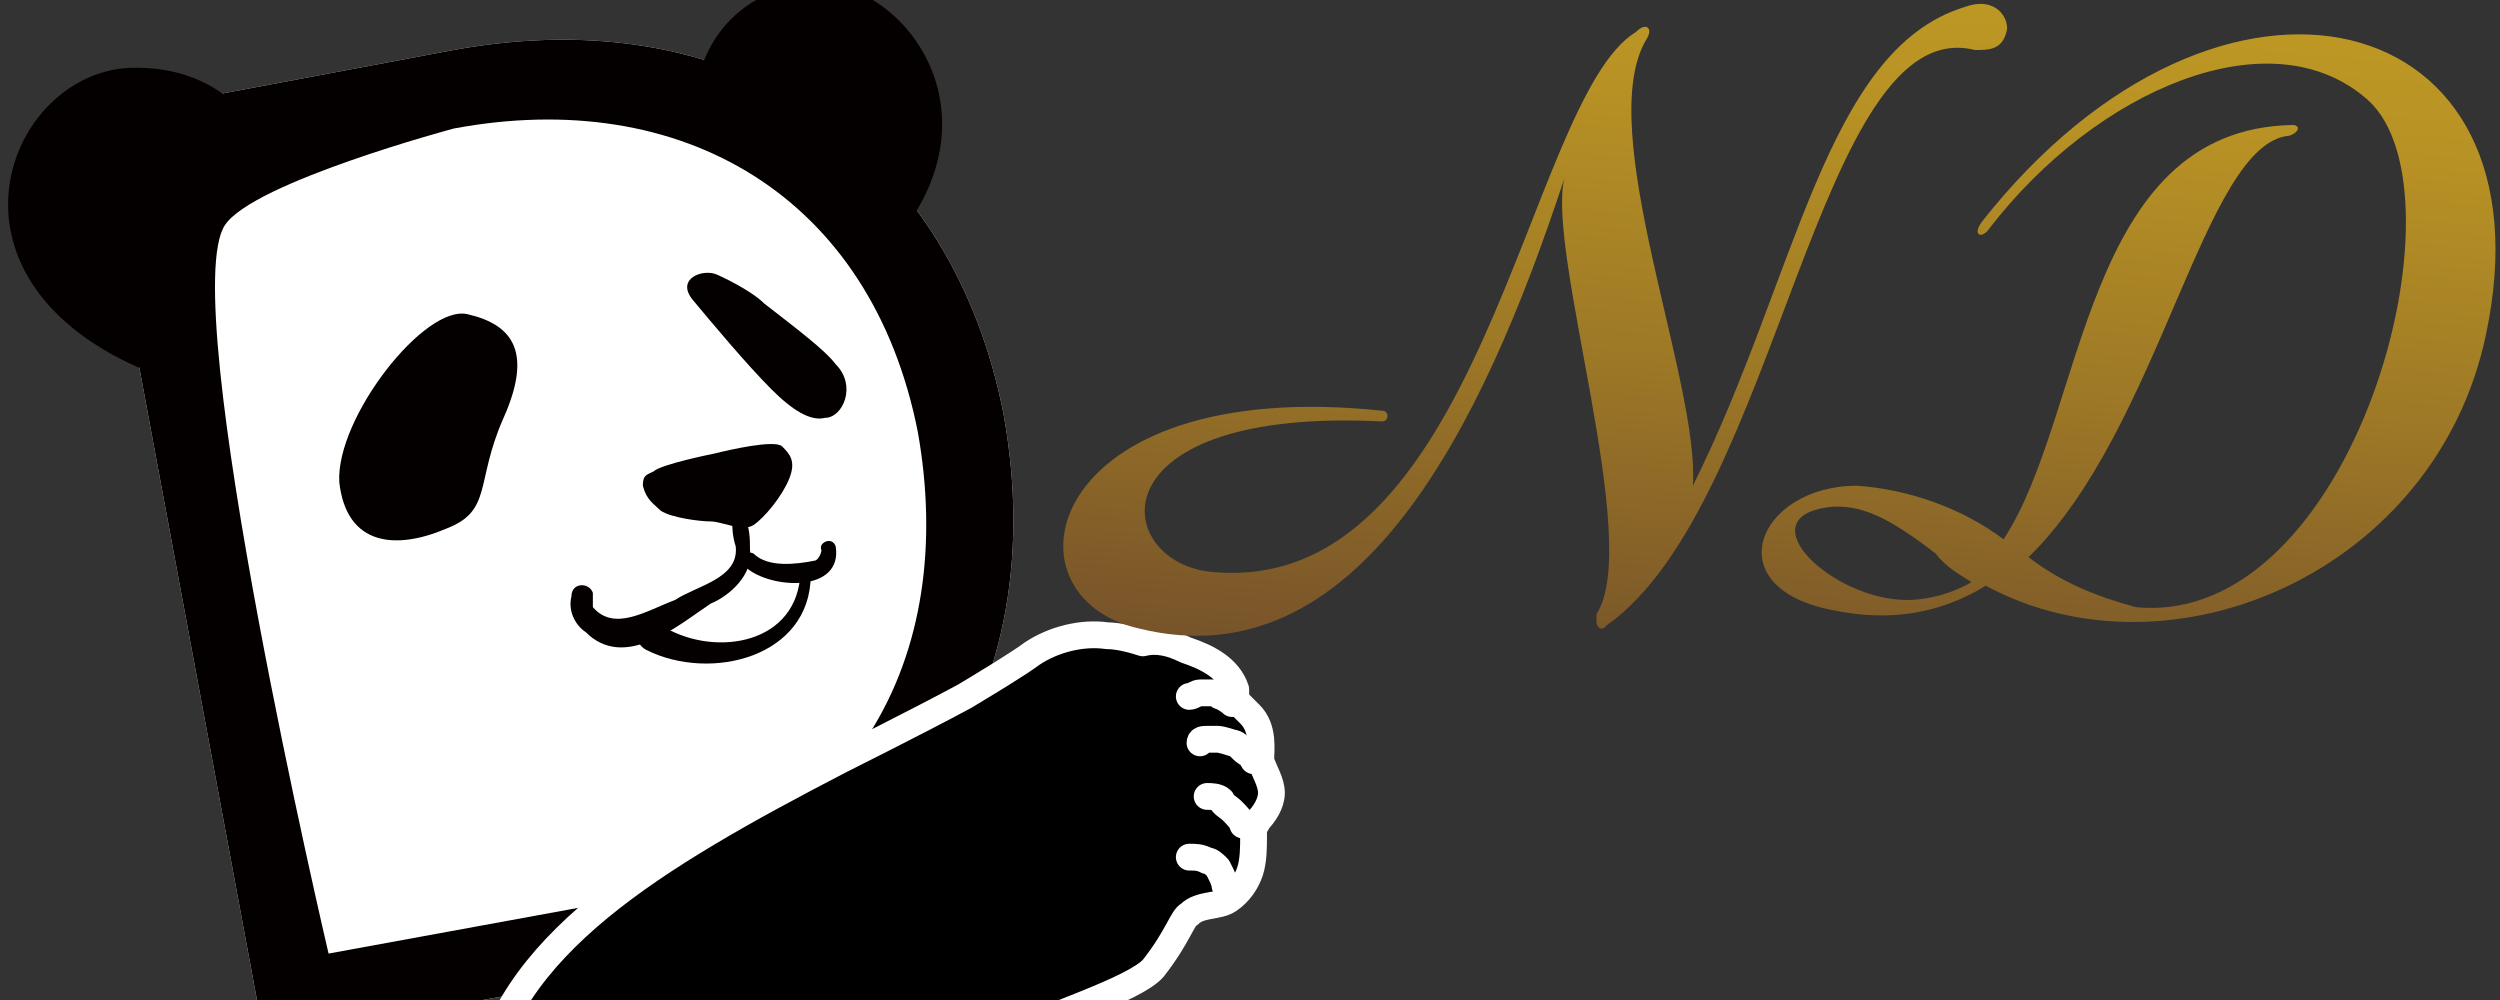 <?xml version="1.0" encoding="UTF-8"?>
<!-- Generator: Adobe Illustrator 27.5.0, SVG Export Plug-In . SVG Version: 6.00 Build 0)  -->
<svg xmlns="http://www.w3.org/2000/svg" xmlns:xlink="http://www.w3.org/1999/xlink" version="1.1" id="レイヤー_1" x="0px" y="0px" viewBox="0 0 70 28" style="enable-background:new 0 0 70 28;" xml:space="preserve">
<rect x="0" y="0" width="70" height="28" fill="#333333" stroke="none"/>
<style type="text/css">
	.st0{fill:#FFFFFF;}
	.st1{fill:#040000;}
	.st2{stroke:#FFFFFF;stroke-width:0.969;stroke-linecap:round;stroke-linejoin:round;stroke-miterlimit:10;}
	.st3{fill:none;stroke:#040000;stroke-width:1.602;stroke-linecap:round;stroke-linejoin:round;stroke-miterlimit:10;}
	.st4{stroke:#FFFFFF;stroke-width:0.682;stroke-linecap:round;stroke-linejoin:round;stroke-miterlimit:10;}
	.st5{fill:none;stroke:#FFFFFF;stroke-width:0.682;stroke-linecap:round;stroke-linejoin:round;stroke-miterlimit:10;}
	.st6{stroke:#FFFFFF;stroke-width:0.704;stroke-linecap:round;stroke-linejoin:round;stroke-miterlimit:10;}
	.st7{fill:none;stroke:#FFFFFF;stroke-width:0.704;stroke-linecap:round;stroke-linejoin:round;stroke-miterlimit:10;}
	.st8{stroke:#FFFFFF;stroke-width:0.75;stroke-linecap:round;stroke-linejoin:round;stroke-miterlimit:10;}
	.st9{fill:none;stroke:#FFFFFF;stroke-width:0.75;stroke-linecap:round;stroke-linejoin:round;stroke-miterlimit:10;}
	.st10{fill:#606060;}
	.st11{fill:url(#SVGID_1_);}
</style>
<g>
	<g>
		<path d="M-32.4,15.7h-3.4c-0.1,0-0.2-0.1-0.2-0.3v-26.5c0-0.2,0.1-0.3,0.2-0.3h3.4c0.1,0,0.2,0.1,0.2,0.3v26.5    C-32.1,15.6-32.2,15.7-32.4,15.7z"></path>
	</g>
	<g>
		<g>
			<g>
				<path class="st0" d="M-29.7-7.4l-5.6,13.5l7,2.9c0,0,6.7-0.2,7.9-3.4c1.2-3.2,1.9-6.6,0.7-8.1C-21.7-4.9-29.7-7.4-29.7-7.4z"></path>
				<g>
					<path class="st1" d="M-30.5-9.2l6.3,2.4c5.1,1.9,7,6.4,5.3,10.9c-1.9,5.2-6.7,7-11.4,5.3L-36.6,7L-30.5-9.2z M-34.7,6.3       l4.4,1.7c4.9,1.8,8.3-0.5,9.8-4.4c1.6-4.2-0.4-7.7-4.4-9.2c0,0-3.7-1.1-4.5-0.6C-31-5.5-34.7,6.3-34.7,6.3z"></path>
				</g>
			</g>
			<path class="st1" d="M-20.7-4c0,0,0.9-1.2,2.5-0.7c1.7,0.5,2.4,3.9-0.7,5C-18.9-0.3-19.5-2.4-20.7-4z"></path>
			<path class="st1" d="M-27.5-7.9c0,0-0.2-1.2-1.9-1.7c-2.1-0.6-5,2.1-2.7,5C-31.8-5.1-29.4-7.3-27.5-7.9z"></path>
			<g>
				<path class="st1" d="M-25.9,3.1c0.1-0.1,0.2,0,0.3,0c0.1,0.1,0.1,0.1,0.1,0.2c0,0.1-0.1,0.3-0.3,0.4C-25.9,3.8-26,4-26,4.1      c0,0.1-0.1,0.2,0,0.2c0.1,0.1,0.6,0.6,0.8,0.6C-25,5-24.7,5.2-24,5.1c0.2,0,0.3-0.3,0.5,0c0.1,0.1-0.2,0.3-0.5,0.3      c-0.9,0.1-1.2-0.2-1.4-0.2c-0.1-0.1-0.4-0.3-0.6-0.5c-0.3-0.2-0.3-0.3-0.4-0.3c-0.1-0.1-0.1-0.1-0.3-0.2c-0.2-0.1-0.2,0-0.5-0.1      C-27.5,4-27.7,4-28,3.9c-0.3-0.1-0.9-0.1-1.1-0.3c-0.2-0.2-0.3-0.3-0.3-0.5s0-0.2,0.1-0.4c0-0.1,0.1-0.2,0.2-0.2      c0.2,0.1,0.1,0.2,0,0.3s0,0.3,0,0.4c0.1,0.1,0.4,0.2,0.6,0.3c0.2,0,0.4,0.1,0.7,0.1c0.3,0,0.9,0.3,1.1,0.3      c0.2-0.1,0.3,0,0.4-0.2C-26.2,3.5-26.1,3.1-25.9,3.1z"></path>
				<path class="st1" d="M-29.6,0.2c0.8,0.5,1-0.1,2.3-0.5c1.3-0.4,1.4-0.9,1.1-1.7c-0.4-0.8-3-0.7-3.9,0.1      C-30.9-1.1-30.4-0.3-29.6,0.2z"></path>
				<path class="st1" d="M-22.2,0c-0.1-0.3-0.7-0.4-0.7,0.1s0,1.4,0,2.1c0,0.5,0.1,0.9,0.4,1.1c0.2,0.2,0.8,0,0.8-0.6      c0-0.3-0.1-1-0.2-1.7C-22,0.5-22.2,0-22.2,0z"></path>
				<path class="st1" d="M-25.2,2.1c0.2,0.1,0.9,0.5,1,0.6c0.1,0.1,0,0.4-0.3,0.6c-0.3,0.2-1.2,0.1-1.4,0C-26.1,3.2-26.2,3-26.2,3      c-0.1-0.1-0.3-0.4-0.4-0.5c-0.1-0.1-0.2-0.4,0-0.6C-26.3,1.6-25.2,2.1-25.2,2.1z"></path>
			</g>
		</g>
		<path class="st2" d="M-36.6,5.8c-0.4,0.2-0.9,0.5-0.9,1c0,0.1,0,0.2,0,0.3s-0.1,0.2-0.2,0.2c-0.3,0.3-0.1,0.8-0.1,1.1    s-0.2,0.5-0.1,0.8c0.1,0.3,0.2,0.4,0.4,0.6c0,0,0.1,0.1,0.1,0.2c0,0.1,0,0.1,0,0.2c0,0.3,0.1,0.5,0.2,0.8c0.1,0.2,0.3,0.5,0.5,0.6    c0.3,0.1,0.6,0,0.8,0.2c0.1,0.1,0.9,0.7,1.2,0.9c1,0.5,1.6,0.3,2.5,0.6c0.3,0.1,0.6,0.3,1.2,1.1c1.7,2.2,4,0.8,4.3,0.7    c2-1.2,2.1-2.7,2-3.7c0-1.7-0.6-2.2-4.7-3.8c-0.5-0.2-2.3-1-2.9-1.3c-0.4-0.2-0.9-0.5-1.3-0.7c-0.5-0.3-1.1-0.3-1.6-0.2    c-0.1-0.1-0.3,0-0.6,0C-36.1,5.5-36.3,5.7-36.6,5.8z"></path>
		<path class="st2" d="M-37.4-3.3c0.5-0.1,1-0.2,1.4,0.1c0.1,0.1,0.1,0.2,0.3,0.2c0.1,0,0.2,0,0.3,0.1c0.4,0.1,0.6,0.5,0.8,0.7    c0.2,0.2,0.5,0.3,0.6,0.5c0.1,0.2,0.1,0.5,0.1,0.7c0,0.1,0,0.1,0,0.2s0.1,0.1,0.1,0.1c0.2,0.2,0.3,0.4,0.4,0.7    c0.1,0.3,0.1,0.6,0,0.8c-0.1,0.3-0.4,0.4-0.5,0.7c-0.1,0.2,0,0.3,0,0.5c0,0.3-0.2,0.6-0.3,0.8c-0.1,0.1-0.2,0.2-0.3,0.3    c-0.1,0.1-0.2,0.1-0.2,0.2c-0.2,0.8-1,1.2-1.8,1.4c-0.2,0-0.4,0.1-0.5,0.1c-0.6,0-1.1-0.4-1.5-0.8c-0.5-0.4-1-0.8-1.3-1.4    c-0.4-0.4-0.4-0.8-0.4-1.3s0-1,0-1.5c0-0.4,0-0.9,0.2-1.3c0.2-0.5,0.6-1,1-1.2c0.2-0.1,0.5-0.2,0.7-0.3    C-38.1-3.1-37.7-3.2-37.4-3.3z"></path>
	</g>
</g>
<line class="st3" x1="106.4" y1="18.1" x2="71.7" y2="20.8"></line>
<g>
	<path class="st4" d="M93.3,40c0.5,0.4,1,0.8,1.1,1.4c0,0.2,0,0.3,0,0.4c0,0.1,0.1,0.2,0.2,0.3c0.3,0.4,0,1,0,1.3s0.2,0.7,0.1,1   s-0.3,0.5-0.5,0.7c-0.1,0.1-0.1,0.1-0.1,0.2c0,0.1,0,0.1-0.1,0.2c-0.1,0.3-0.1,0.7-0.3,1s-0.4,0.6-0.7,0.7c-0.3,0.1-0.7,0-1.1,0.1   c-0.2,0.1-1.2,0.8-1.6,1c-1.3,0.5-2,0.2-3.2,0.5c-0.4,0.1-0.7,0.3-1.7,1.3c-2.4,2.5-5.2,0.6-5.5,0.4c-2.5-1.7-2.3-3.6-2.2-4.9   c0.2-2.1,1-2.7,6.3-4.3c0.6-0.2,2.9-1,3.7-1.4c0.5-0.2,1.2-0.5,1.7-0.8c0.6-0.3,1.4-0.3,2-0.1c0.3,0.1,0.6,0.3,0.9,0.4   C92.6,39.5,93,39.8,93.3,40z"></path>
	<path class="st5" d="M94.1,41.7c-0.1-0.1-0.2-0.3-0.2-0.3s-0.1-0.1-0.2-0.1s-0.2-0.1-0.3-0.1c-0.1,0-0.2,0-0.3,0.1"></path>
	<path class="st5" d="M94.4,43.4c0-0.2-0.1-0.2-0.2-0.3s-0.1-0.2-0.2-0.2c0,0-0.2-0.1-0.4-0.2h-0.2c-0.1,0-0.2,0-0.2,0.1"></path>
	<path class="st5" d="M93.8,45.1c0-0.1-0.1-0.3-0.2-0.5c0-0.1-0.2-0.3-0.2-0.3c-0.1-0.1-0.2-0.2-0.4-0.2"></path>
	<path class="st5" d="M92.2,45.8c0.2,0,0.3,0.1,0.4,0.2c0.1,0.1,0.2,0.2,0.3,0.3c0,0,0.1,0.2,0.1,0.3c0,0,0,0.2,0,0.3"></path>
</g>
<g>
	<g>
		<g>
			<path class="st0" d="M2.6,3.3l10.1-1.9c8.2-1.5,14,3,15.4,10.2c1.5,8.3-3.3,14.4-10.7,15.7l-10,1.8L2.6,3.3z"></path>
		</g>
		<g>
			<g>
				<g>
					<path class="st1" d="M2.6,3.3l10.1-1.9c8.2-1.5,14,3,15.4,10.2c1.5,8.3-3.3,14.4-10.7,15.7l-10,1.8L2.6,3.3z M9.2,26.7l7.1-1.3       c7.8-1.4,10.5-7.1,9.4-13.3c-1.3-6.6-6.6-9.7-13-8.5c0,0-5.6,1.5-6.4,2.7C4.9,8.4,9.2,26.7,9.2,26.7z"></path>
				</g>
				<path class="st1" d="M12.5,14.8c1.3-0.5,0.8-1.3,1.6-3.1c0.8-1.8,0.3-2.6-1-2.9c-1.2-0.3-3.7,2.9-3.6,4.7      C9.7,15.3,11.1,15.4,12.5,14.8z"></path>
				<path class="st1" d="M20.1,7.7c-0.4-0.2-1.2,0.1-0.7,0.7c0.5,0.6,1.5,1.8,2.2,2.5c0.6,0.6,1.1,0.9,1.5,0.8      c0.5,0,0.9-0.9,0.3-1.5c-0.3-0.4-1.1-1-2-1.7C21,8.1,20.1,7.7,20.1,7.7z"></path>
				<path class="st1" d="M19.5,2.5c0,0,0.2-2.3,2.7-2.9c2.6-0.7,6.1,3.2,2.9,7.1C24.7,5.9,22.3,3.5,19.5,2.5z"></path>
				<path class="st1" d="M7.2,3.7c0,0-0.9-1.9-3.6-1.8C0.2,2.1-2,7.7,3.9,10.3C4.1,9.5,5.2,5.9,7.2,3.7z"></path>
				<path class="st1" d="M20,12.7c0.4-0.1,1.7-0.4,1.9-0.2s0.4,0.4,0.2,0.9s-0.7,1.1-1,1.3s-0.9-0.1-1.2-0.1s-1.1-0.1-1.4-0.3      c-0.2-0.2-0.4-0.3-0.5-0.7c0-0.3,0.1-0.3,0.3-0.4C18.5,13,20,12.7,20,12.7z"></path>
			</g>
			<g>
				<path class="st1" d="M20.8,14.4c0.2,0.3,0.2,0.7,0.2,1c0.1,0.7-0.6,1.3-1.1,1.5c-0.9,0.6-2.4,1.9-3.5,0.8      c-0.3-0.2-0.5-0.6-0.4-1c0-0.4,0.5-0.4,0.6-0.1c0,0.1,0,0.3,0,0.4c0.6,0.7,1.5,0.1,2.3-0.2c0.6-0.4,1.8-0.6,1.7-1.5      c-0.1-0.3-0.1-0.6-0.1-0.8C20.4,14.4,20.7,14.2,20.8,14.4L20.8,14.4z"></path>
			</g>
			<g>
				<path class="st1" d="M21.1,15.5c0.4,0.4,1.2,0.3,1.7,0.2c0.1,0,0.2-0.2,0.2-0.3c-0.1-0.2,0.3-0.4,0.4-0.1      c0.2,1.3-1.8,1.2-2.5,0.6C20.7,15.6,20.9,15.4,21.1,15.5L21.1,15.5z"></path>
			</g>
		</g>
	</g>
	<g>
		<path class="st1" d="M22.7,16.1c0,2.3-2.8,3-4.6,2.1c-0.2-0.1-0.3-0.3-0.2-0.5c0.1-0.2,0.4-0.3,0.6-0.2c1.4,0.9,3.7,0.6,3.9-1.3    C22.4,15.9,22.7,15.9,22.7,16.1L22.7,16.1z"></path>
	</g>
</g>
<g>
	<path class="st6" d="M5.1,36.9c0.6,0.3,1.2,0.6,1.3,1.2c0,0.2,0,0.3,0.1,0.4c0.1,0.1,0.2,0.2,0.3,0.3c0.4,0.4,0.2,1,0.2,1.3   s0.3,0.6,0.2,0.9s-0.3,0.5-0.5,0.8c-0.1,0.1-0.1,0.1-0.1,0.2c0,0.1,0,0.1,0,0.2c0,0.3,0,0.7-0.1,1S6.2,43.8,5.8,44   c-0.3,0.1-0.8,0.1-1.1,0.3c-0.2,0.1-0.3,0.6-1.1,1.5c-0.5,0.6-4.3,2.5-5.6,3c-0.4,0.1-0.5,0.5-1.6,1.5c-2.8,2.6-5.4,1.4-5.8,1.2   c-2.9-1.3-3-3.2-3.1-4.5c-0.1-2.1,2.4-5.1,7.7-7.5c0.6-0.3,2.9-1.4,3.7-1.9c0.5-0.3,1.2-0.7,1.6-1c0.6-0.4,1.4-0.5,2.1-0.4   c0.3,0.1,0.7,0.2,1,0.2C4.4,36.5,4.8,36.7,5.1,36.9z"></path>
	<path class="st6" d="M31.1,52.1c0.6,0.3,1.2,0.6,1.3,1.2c0,0.2,0,0.3,0.1,0.4c0.1,0.1,0.2,0.2,0.3,0.3c0.4,0.4,0.2,1,0.2,1.3   s0.3,0.6,0.2,0.9s-0.3,0.5-0.5,0.8c-0.1,0.1-0.1,0.1-0.1,0.2c0,0.1,0,0.1,0,0.2c0,0.3,0,0.7-0.1,1c-0.1,0.3-0.3,0.6-0.7,0.8   c-0.3,0.1-0.8,0.1-1.1,0.3c-0.2,0.1-0.3,0.6-1.1,1.5c-0.5,0.6-4.3,2.5-5.6,3c-0.4,0.1-0.5,0.5-1.6,1.5c-2.8,2.6-5.4,1.4-5.8,1.2   c-2.9-1.3-3-3.2-3.1-4.5c-0.1-2.1,2.4-5.1,7.7-7.5c0.6-0.3,2.9-1.4,3.7-1.9c0.5-0.3,1.2-0.7,1.6-1c0.6-0.4,1.4-0.5,2.1-0.4   c0.3,0.1,0.7,0.2,1,0.2C30.4,51.7,30.8,51.9,31.1,52.1z"></path>
	<path class="st6" d="M64.9,52.1c-0.2,0.2-0.5,0.5-0.7,0.8c-0.5,0.5-1.2,0.9-1.9,1c-0.5,0-1.3,0.1-1.9,0.2c-0.9,0.1-3.4,0.6-4.1,0.7   c-5.7,1.3-9.5,0.4-10.7-1.3c-0.7-1.1-1.8-2.7-0.3-5.5c0.2-0.4,1.5-2.9,5.3-2.6c1.5,0.1,1.8,0.4,2.2,0.2c1.3-0.4,5.5-1.2,6.3-1   c1.2,0.2,1.6,0.6,1.8,0.5c0.4,0,0.8-0.3,1.1-0.4c0.4-0.1,0.8,0,1,0.2c0.3,0.2,0.5,0.5,0.7,0.7c0.1,0.1,0.1,0.1,0.1,0.2   c0.1,0.1,0.1,0.1,0.2,0.1c0.3,0.1,0.6,0.2,0.9,0.3c0.3,0.2,0.2,0.6,0.4,0.8c0.2,0.2,0.7,0.6,0.6,1.2c0,0.1,0,0.3-0.1,0.4   c0,0.1,0,0.2,0.2,0.4c0.3,0.5,0,1.1-0.3,1.7C65.7,51.2,65.5,51.6,64.9,52.1z"></path>
	<path class="st7" d="M6.3,38.5C6.2,38.4,6,38.3,6,38.3c-0.1,0-0.1-0.1-0.2-0.1s-0.2,0-0.4,0c-0.1,0-0.2,0.1-0.3,0.1"></path>
	<path class="st7" d="M6.9,40.1c-0.1-0.2-0.2-0.2-0.2-0.3c-0.1-0.1-0.2-0.2-0.3-0.2c0,0-0.3-0.1-0.4-0.1s-0.2,0-0.3,0   s-0.2,0-0.2,0.1"></path>
	<path class="st7" d="M6.5,41.9c0-0.1-0.2-0.3-0.3-0.4c-0.1-0.1-0.3-0.2-0.3-0.3c-0.1-0.1-0.3-0.1-0.4-0.2"></path>
	<path class="st7" d="M4.9,42.7c0.2,0,0.3,0,0.5,0.1c0.1,0,0.2,0.1,0.3,0.2l0.1,0.2c0,0,0.1,0.2,0,0.3"></path>
</g>
<g>
	<path class="st8" d="M33.2,18.2c0.6,0.2,1.2,0.5,1.4,1.1c0,0.2,0,0.3,0.1,0.4s0.2,0.2,0.3,0.3c0.4,0.4,0.3,1,0.3,1.3   c0.1,0.3,0.3,0.6,0.3,0.9s-0.2,0.6-0.4,0.8c0,0.1-0.1,0.1-0.1,0.2s0,0.1,0,0.2c0,0.3,0,0.7-0.1,1s-0.3,0.6-0.6,0.8   c-0.3,0.2-0.8,0.1-1.1,0.4c-0.2,0.1-0.3,0.6-1,1.5c-0.5,0.6-3.1,1.4-4.3,2c-1.5,0.7-1.6,1.9-2.6,3c-2.6,2.8-8.2,2.9-8.6,2.7   c-2.9-1.1-3.5-3-3.3-4.3c0.6-4,4.8-6.5,10-9.2c0,0,2.2-1.1,3.5-1.8c0.5-0.3,1.5-0.9,1.9-1.2c0.6-0.4,1.4-0.6,2.1-0.5   c0.3,0,0.7,0.1,1,0.2C32.4,17.9,32.8,18,33.2,18.2z"></path>
	<path class="st9" d="M34.5,19.7c-0.1-0.1-0.3-0.2-0.3-0.2c-0.1,0-0.1-0.1-0.2-0.1c-0.1,0-0.2,0-0.4,0c-0.1,0-0.2,0.1-0.3,0.1"></path>
	<path class="st9" d="M35.1,21.3c-0.1-0.2-0.2-0.2-0.3-0.3c-0.1-0.1-0.2-0.2-0.3-0.2c0,0-0.3-0.1-0.4-0.1c-0.1,0-0.2,0-0.3,0   s-0.2,0-0.2,0.1"></path>
	<path class="st9" d="M34.8,23.1c0-0.1-0.2-0.3-0.3-0.4s-0.3-0.2-0.3-0.3c-0.1-0.1-0.3-0.1-0.4-0.1"></path>
	<path class="st9" d="M33.3,24c0.2,0,0.3,0,0.5,0.1c0.1,0,0.2,0.1,0.3,0.2l0.1,0.2c0,0,0.1,0.2,0.1,0.3"></path>
</g>
<rect x="-3.9" y="28" class="st10" width="57" height="7.3"></rect>
<rect x="-3" y="-7.3" class="st10" width="57" height="7.3"></rect>
<g id="レイヤー_1_00000139983295131687346220000017854375711869863813_">
	
		<linearGradient id="SVGID_1_" gradientUnits="userSpaceOnUse" x1="0.609" y1="0.886" x2="0.845" y2="-0.135" gradientTransform="matrix(70.001 0 0 28.001 -4.006783e-04 -2.296448e-03)">
		<stop offset="0" style="stop-color:#5A372D"></stop>
		<stop offset="0.2" style="stop-color:#77532A"></stop>
		<stop offset="0.51" style="stop-color:#9E7926"></stop>
		<stop offset="0.75" style="stop-color:#B79124"></stop>
		<stop offset="0.9" style="stop-color:#C09A24"></stop>
	</linearGradient>
	<path class="st11" d="M45,17.5c-0.1,0.1-0.1,0.1-0.2,0.1c-0.1-0.1-0.1-0.1-0.1-0.3c0,0,0,0,0-0.1c1.3-2-1.4-10.1-0.9-12.2   c-2.3,7-5.8,14.1-11.9,12.6c-4-0.9-2.7-7.1,6.8-6.1c0.2,0,0.2,0.3,0,0.3c-8-0.4-7.6,3.8-4.9,4.2c7.7,0.9,8.9-13.2,12-15.1   c0.3-0.3,0.5-0.1,0.3,0.2c-1.5,2.5,1.5,9.6,1.3,12.5c2.9-5.8,3.7-12.2,7.6-13.4c0.8-0.3,1.2,0.2,1.2,0.6c-0.1,0.6-0.5,0.6-0.9,0.6   C50.9,0.3,49.8,14.1,45,17.5L45,17.5z M69.6,9.4c-1.4,6.6-8.8,9.8-14,7c-1.3,0.8-2.7,1-4.2,0.7c-3.4-0.6-2.2-3.5,0.6-3.5   c1.4,0.1,2.9,0.6,4.1,1.5c2.3-3.5,2.2-11.5,8.1-11.6c0.2,0,0.2,0.2-0.1,0.3c-2.4,0.2-3.6,8.2-7.3,11.8c0.9,0.7,1.9,1.1,3,1.4   c6.1,0.6,9.4-11.6,6.5-14.2c-2.7-2.4-7.6-0.3-10.6,3.6c-0.2,0.3-0.5,0.2-0.2-0.2C62.2-2.3,71.6,0.1,69.6,9.4z M55.2,16.3   c-0.3-0.2-0.7-0.4-1-0.8c-1.3-1-2.1-1.4-3-1.3c-2.3,0.3,0.1,2.6,2.2,2.6C54,16.8,54.7,16.6,55.2,16.3L55.2,16.3z"></path>
</g>
</svg>
